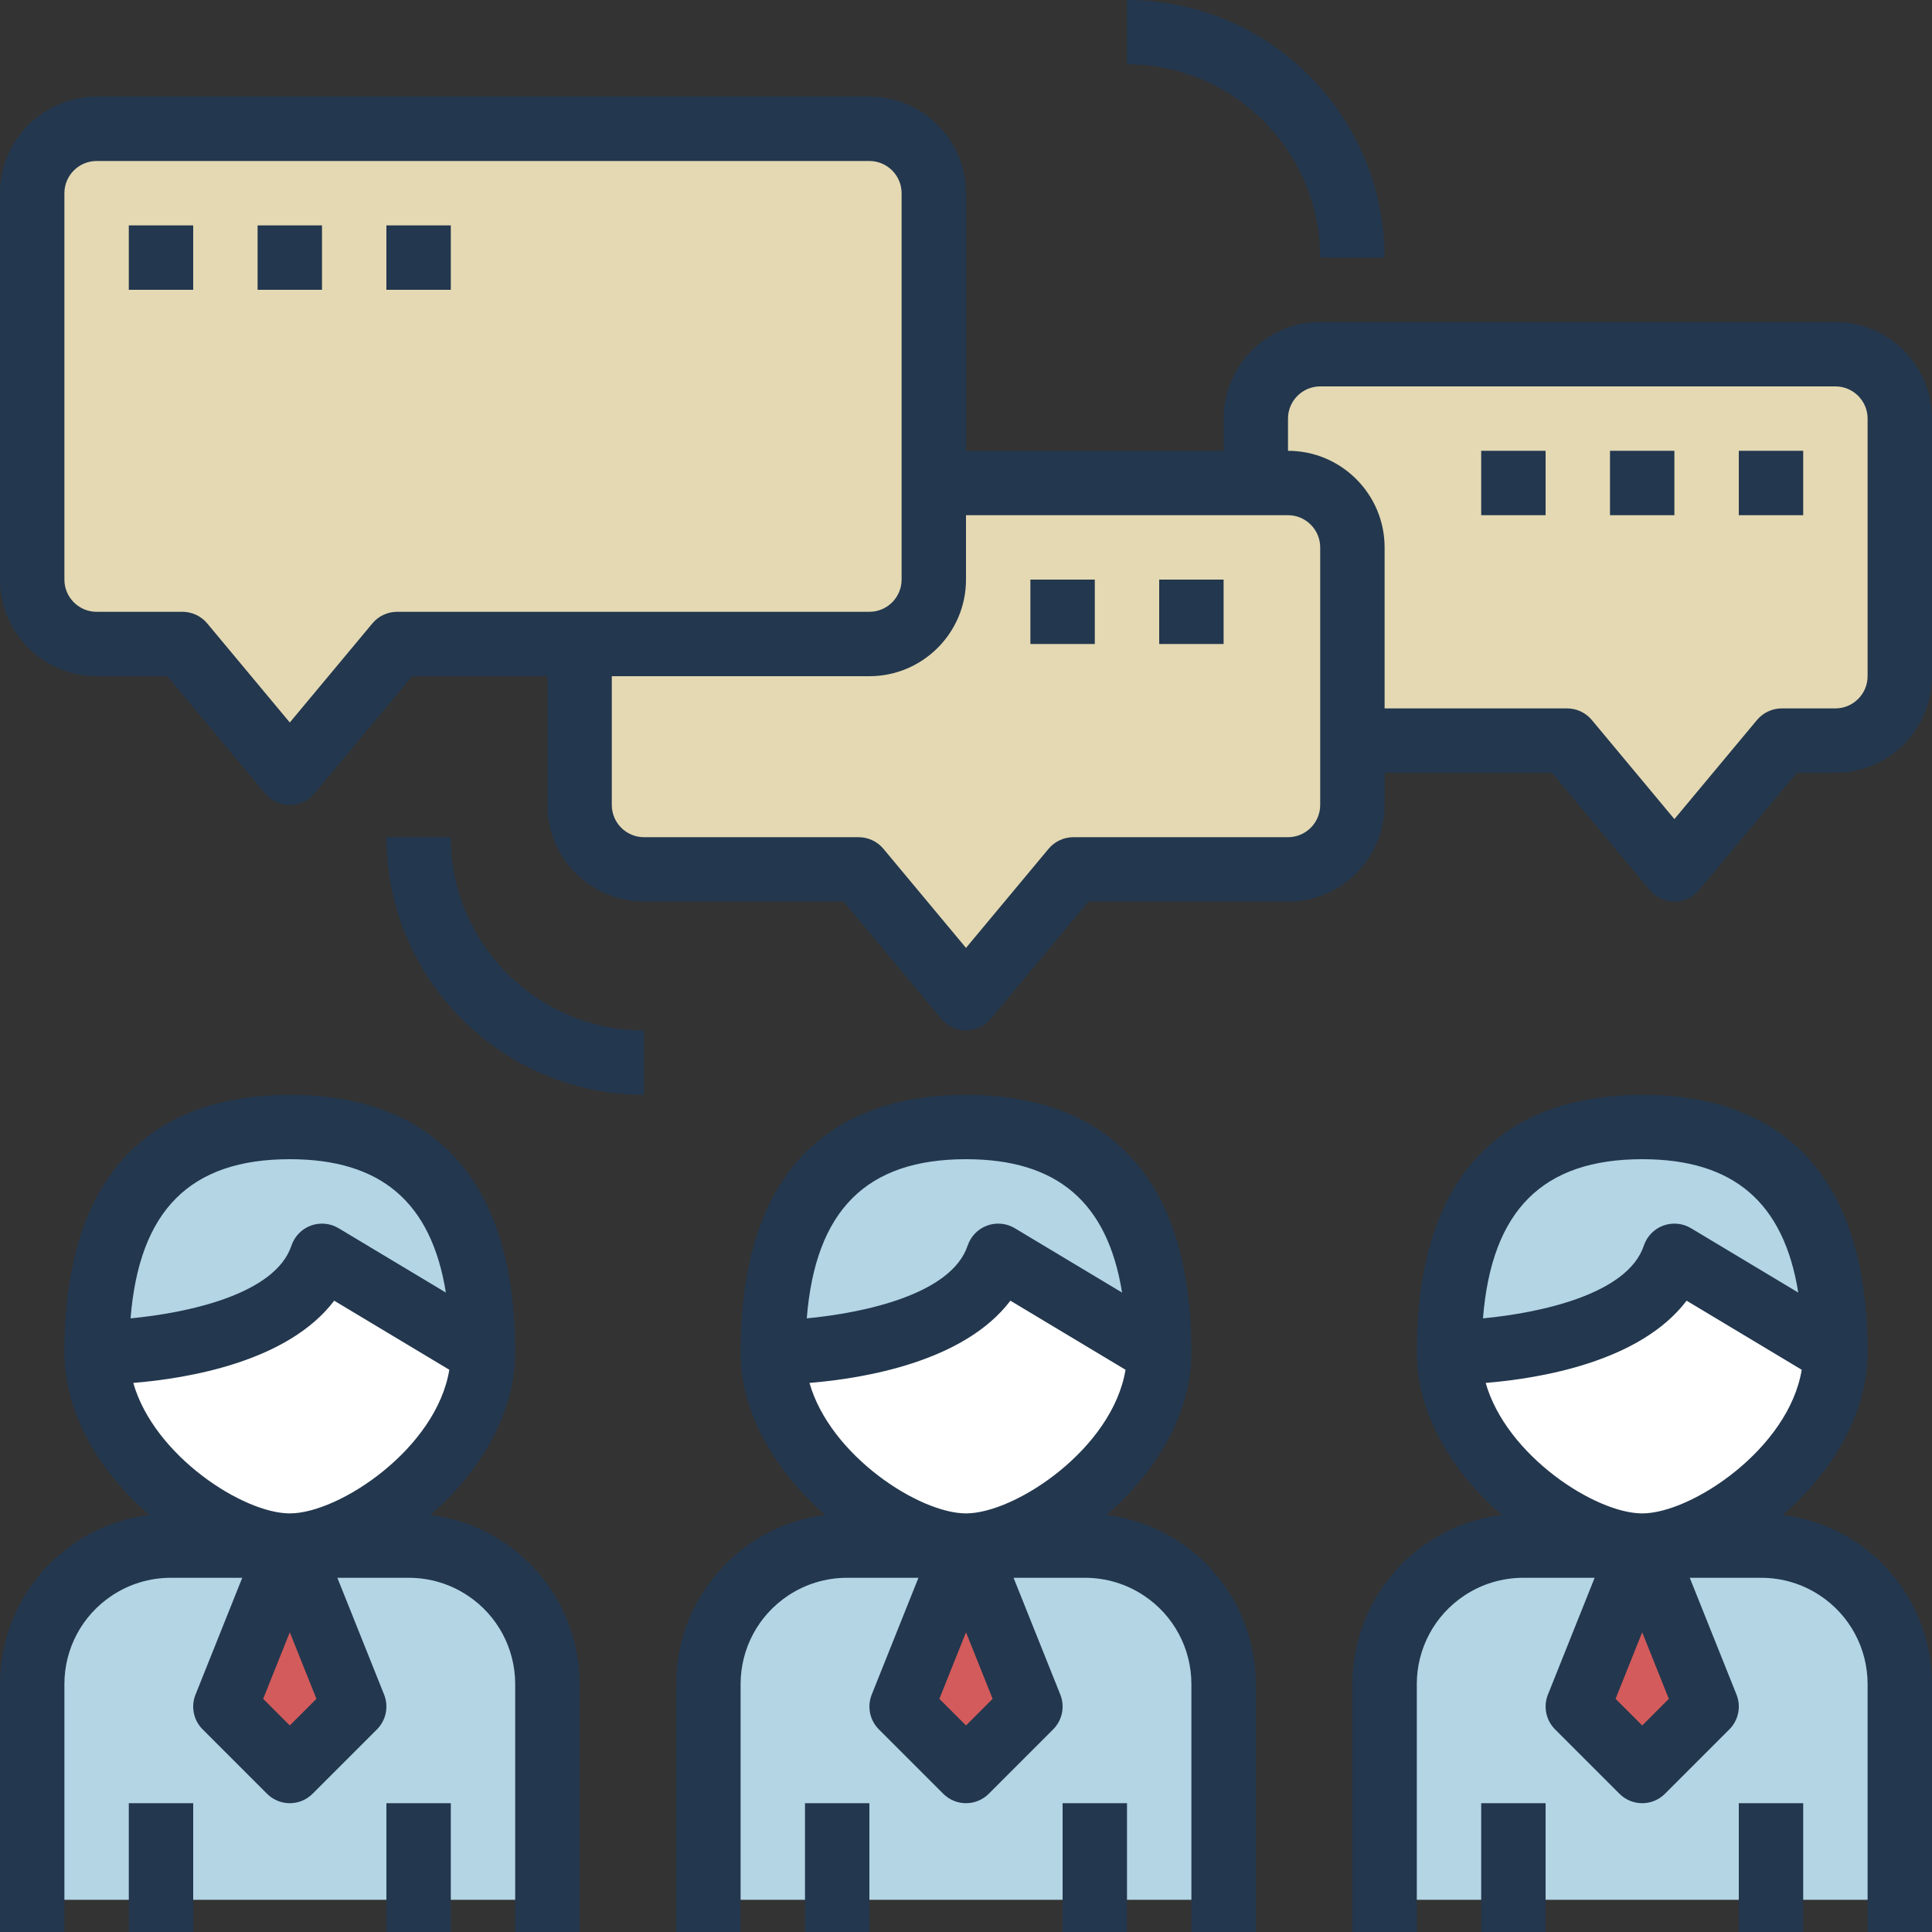 <?xml version="1.0" encoding="iso-8859-1"?>
<!-- Generator: Adobe Illustrator 19.0.0, SVG Export Plug-In . SVG Version: 6.00 Build 0)  -->
<svg version="1.1" id="Capa_1" xmlns="http://www.w3.org/2000/svg" xmlns:xlink="http://www.w3.org/1999/xlink" x="0px" y="0px"
	 viewBox="0 0 480 480" style="enable-background:new 0 0 480 480;" xml:space="preserve">
<rect x="0" y="0" width="480" height="480" fill="#333333" stroke="none"/>
<path style="fill:#B3D5E4;" d="M80,312l40,24c0-26.512-8-56-48-56s-48,29.488-48,56C24,336,72,336,80,312z"/>
<path style="fill:#FFFFFF;" d="M120,336l-40-24c-8,24-56,24-56,24c0,26.512,31.032,48,48,48S120,362.512,120,336z"/>
<polygon style="fill:#D45B5B;" points="72,440 88,424 72,384 56,424 "/>
<path style="fill:#B3D5E4;" d="M248,312l40,24c0-26.512-8-56-48-56s-48,29.488-48,56C192,336,240,336,248,312z"/>
<path style="fill:#FFFFFF;" d="M288,336l-40-24c-8,24-56,24-56,24c0,26.512,31.032,48,48,48S288,362.512,288,336z"/>
<polygon style="fill:#D45B5B;" points="240,440 256,424 240,384 224,424 "/>
<path style="fill:#B3D5E4;" d="M416,312l40,24c0-26.512-8-56-48-56s-48,29.488-48,56C360,336,408,336,416,312z"/>
<path style="fill:#FFFFFF;" d="M456,336l-40-24c-8,24-56,24-56,24c0,26.512,31.032,48,48,48S456,362.512,456,336z"/>
<polygon style="fill:#D45B5B;" points="408,440 424,424 408,384 392,424 "/>
<g>
	<path style="fill:#E4D9B3;" d="M216,160h-72v40c0,8.84,7.16,16,16,16h53.336L240,248l26.664-32H320c8.84,0,16-7.16,16-16v-16v-48
		c0-8.84-7.16-16-16-16h-8h-80v24C232,152.84,224.84,160,216,160z M304,152h-16H304z M272,152h-16H272z"/>
	<path style="fill:#E4D9B3;" d="M24,160h21.336L72,192l26.664-32H144h72c8.84,0,16-7.16,16-16v-24V48c0-8.84-7.16-16-16-16H24
		c-8.84,0-16,7.16-16,16v96C8,152.84,15.16,160,24,160z M112,64H96H112z M80,64H64H80z M48,64H32H48z"/>
	<path style="fill:#E4D9B3;" d="M336,136v48h53.336L416,216l26.664-32H456c8.84,0,16-7.16,16-16v-64c0-8.84-7.16-16-16-16H328
		c-8.84,0-16,7.16-16,16v16h8C328.84,120,336,127.16,336,136z M448,120h-16H448z M416,120h-16H416z M384,120h-16H384z"/>
</g>
<g>
	<path style="fill:#B3D5E4;" d="M120.672,389.784c-5.656-3.776-12.296-5.784-19.096-5.784H72l16,40l-16,16l-16-16l16-40H42.424
		c-6.792,0-13.44,2.008-19.096,5.784C13.752,396.168,8,406.912,8,418.424V472h128v-53.576
		C136,406.912,130.248,396.168,120.672,389.784z"/>
	<path style="fill:#B3D5E4;" d="M288.672,389.784c-5.656-3.776-12.296-5.784-19.096-5.784H240l16,40l-16,16l-16-16l16-40h-29.576
		c-6.792,0-13.44,2.008-19.096,5.784c-9.576,6.384-15.328,17.128-15.328,28.64V472h128v-53.576
		C304,406.912,298.248,396.168,288.672,389.784z"/>
	<path style="fill:#B3D5E4;" d="M456.672,389.784c-5.656-3.776-12.296-5.784-19.096-5.784H408l16,40l-16,16l-16-16l16-40h-29.576
		c-6.792,0-13.44,2.008-19.096,5.784c-9.576,6.384-15.328,17.128-15.328,28.64V472h128v-53.576
		C472,406.912,466.248,396.168,456.672,389.784z"/>
</g>
<g>
	<path style="fill:#23374E;" d="M16,418.424c0-8.856,4.4-17.072,11.768-21.984c4.352-2.904,9.424-4.44,14.656-4.44h17.76
		l-11.608,29.024c-1.192,2.976-0.496,6.368,1.768,8.632l16,16C67.904,447.216,69.952,448,72,448s4.096-0.784,5.656-2.344l16-16
		c2.264-2.264,2.96-5.656,1.776-8.632L83.816,392h17.76c5.232,0,10.304,1.536,14.656,4.44C123.6,401.344,128,409.568,128,418.424
		V480h16v-61.576c0-14.216-7.064-27.408-18.888-35.296c-5.504-3.664-11.72-5.912-18.208-6.736C118.776,366.112,128,351.704,128,336
		c0-52.896-30.456-64-56-64s-56,11.104-56,64c0,15.704,9.224,30.112,21.096,40.392c-6.488,0.816-12.704,3.072-18.208,6.736
		C7.064,391.008,0,404.208,0,418.424V480h16V418.424z M72,428.688l-6.616-6.616L72,405.536l6.616,16.536L72,428.688z
		 M33.112,343.584c13.696-1.128,38.424-5.28,49.92-20.432l28.6,17.16C108.416,359.896,84.28,376,72,376
		C60.408,376,38.272,361.664,33.112,343.584z M72,288c22.704,0,35.176,10.736,38.776,33.136L84.12,305.144
		c-2.08-1.248-4.608-1.48-6.896-0.648c-2.272,0.84-4.04,2.672-4.816,4.976c-4.048,12.144-25.896,16.736-39.968,18.072
		C34.584,300.728,47.232,288,72,288z"/>
	<rect x="32" y="448" style="fill:#23374E;" width="16" height="32"/>
	<rect x="96" y="448" style="fill:#23374E;" width="16" height="32"/>
	<path style="fill:#23374E;" d="M168,418.424V480h16v-61.576c0-8.856,4.4-17.072,11.768-21.984c4.352-2.904,9.424-4.44,14.656-4.44
		h17.76l-11.608,29.024c-1.184,2.976-0.488,6.368,1.776,8.632l16,16c1.552,1.56,3.6,2.344,5.648,2.344s4.096-0.784,5.656-2.344
		l16-16c2.264-2.264,2.96-5.656,1.776-8.632L251.816,392h17.76c5.232,0,10.304,1.536,14.656,4.44
		C291.6,401.344,296,409.568,296,418.424V480h16v-61.576c0-14.216-7.064-27.408-18.888-35.296
		c-5.504-3.664-11.72-5.912-18.208-6.736C286.776,366.112,296,351.704,296,336c0-52.896-30.456-64-56-64s-56,11.104-56,64
		c0,15.704,9.224,30.112,21.096,40.392c-6.488,0.816-12.704,3.072-18.208,6.736C175.064,391.008,168,404.208,168,418.424z
		 M240,428.688l-6.616-6.616L240,405.536l6.616,16.536L240,428.688z M201.112,343.584c13.696-1.128,38.424-5.28,49.92-20.432
		l28.6,17.16C276.416,359.896,252.28,376,240,376C228.408,376,206.272,361.664,201.112,343.584z M240,288
		c22.704,0,35.176,10.736,38.776,33.136l-26.656-15.992c-2.088-1.248-4.616-1.48-6.896-0.648c-2.272,0.84-4.04,2.672-4.816,4.976
		c-4.048,12.144-25.896,16.736-39.968,18.072C202.584,300.728,215.232,288,240,288z"/>
	<rect x="200" y="448" style="fill:#23374E;" width="16" height="32"/>
	<rect x="264" y="448" style="fill:#23374E;" width="16" height="32"/>
	<path style="fill:#23374E;" d="M461.112,383.128c-5.504-3.664-11.72-5.912-18.208-6.736C454.776,366.112,464,351.704,464,336
		c0-52.896-30.456-64-56-64s-56,11.104-56,64c0,15.704,9.224,30.112,21.096,40.392c-6.488,0.816-12.704,3.072-18.208,6.736
		c-11.824,7.88-18.888,21.08-18.888,35.296V480h16v-61.576c0-8.856,4.4-17.072,11.768-21.984c4.352-2.904,9.424-4.44,14.656-4.44
		h17.76l-11.608,29.024c-1.184,2.976-0.488,6.368,1.776,8.632l16,16c1.552,1.56,3.6,2.344,5.648,2.344s4.096-0.784,5.656-2.344
		l16-16c2.264-2.264,2.96-5.656,1.776-8.632L419.816,392h17.76c5.232,0,10.304,1.536,14.656,4.44
		C459.6,401.344,464,409.568,464,418.424V480h16v-61.576C480,404.208,472.936,391.008,461.112,383.128z M369.112,343.584
		c13.696-1.128,38.424-5.28,49.92-20.432l28.6,17.16C444.416,359.896,420.28,376,408,376
		C396.408,376,374.272,361.664,369.112,343.584z M408,288c22.704,0,35.176,10.736,38.776,33.136l-26.656-15.992
		c-2.088-1.248-4.608-1.48-6.896-0.648c-2.272,0.84-4.04,2.672-4.816,4.976c-4.048,12.144-25.896,16.736-39.968,18.072
		C370.584,300.728,383.232,288,408,288z M408,428.688l-6.616-6.616L408,405.536l6.616,16.536L408,428.688z"/>
	<rect x="368" y="448" style="fill:#23374E;" width="16" height="32"/>
	<rect x="432" y="448" style="fill:#23374E;" width="16" height="32"/>
	<path style="fill:#23374E;" d="M456,80H328c-13.232,0-24,10.768-24,24v8h-64V48c0-13.232-10.768-24-24-24H24
		C10.768,24,0,34.768,0,48v96c0,13.232,10.768,24,24,24h17.584l24.272,29.12c1.52,1.824,3.768,2.88,6.144,2.88
		s4.624-1.056,6.144-2.88L102.416,168H136v32c0,13.232,10.768,24,24,24h49.584l24.272,29.12c1.52,1.824,3.768,2.88,6.144,2.88
		s4.624-1.056,6.144-2.88L270.416,224H320c13.232,0,24-10.768,24-24v-8h41.584l24.272,29.12c1.52,1.824,3.768,2.88,6.144,2.88
		s4.624-1.056,6.144-2.88L446.416,192H456c13.232,0,24-10.768,24-24v-64C480,90.768,469.232,80,456,80z M98.664,152
		c-2.376,0-4.624,1.056-6.144,2.88L72,179.504L51.48,154.88c-1.52-1.824-3.776-2.88-6.144-2.88H24c-4.408,0-8-3.592-8-8V48
		c0-4.408,3.592-8,8-8h192c4.408,0,8,3.592,8,8v72v24c0,4.408-3.592,8-8,8h-72H98.664z M328,200c0,4.408-3.592,8-8,8h-53.336
		c-2.376,0-4.624,1.056-6.144,2.88L240,235.504l-20.52-24.624c-1.52-1.824-3.768-2.88-6.144-2.88H160c-4.408,0-8-3.592-8-8v-32h64
		c13.232,0,24-10.768,24-24v-16h72h8c4.408,0,8,3.592,8,8v48V200z M464,168c0,4.408-3.592,8-8,8h-13.336
		c-2.376,0-4.624,1.056-6.144,2.88L416,203.504l-20.52-24.624c-1.52-1.824-3.768-2.88-6.144-2.88H344v-40c0-13.232-10.768-24-24-24
		v-8c0-4.408,3.592-8,8-8h128c4.408,0,8,3.592,8,8V168z"/>
	<rect x="32" y="56" style="fill:#23374E;" width="16" height="16"/>
	<rect x="64" y="56" style="fill:#23374E;" width="16" height="16"/>
	<rect x="96" y="56" style="fill:#23374E;" width="16" height="16"/>
	<rect x="256" y="144" style="fill:#23374E;" width="16" height="16"/>
	<rect x="288" y="144" style="fill:#23374E;" width="16" height="16"/>
	<rect x="368" y="112" style="fill:#23374E;" width="16" height="16"/>
	<rect x="400" y="112" style="fill:#23374E;" width="16" height="16"/>
	<rect x="432" y="112" style="fill:#23374E;" width="16" height="16"/>
	<path style="fill:#23374E;" d="M328,64h16c0-35.288-28.712-64-64-64v16C306.472,16,328,37.528,328,64z"/>
	<path style="fill:#23374E;" d="M160,272v-16c-26.472,0-48-21.528-48-48H96C96,243.288,124.712,272,160,272z"/>
</g>
<g>
</g>
<g>
</g>
<g>
</g>
<g>
</g>
<g>
</g>
<g>
</g>
<g>
</g>
<g>
</g>
<g>
</g>
<g>
</g>
<g>
</g>
<g>
</g>
<g>
</g>
<g>
</g>
<g>
</g>
</svg>

